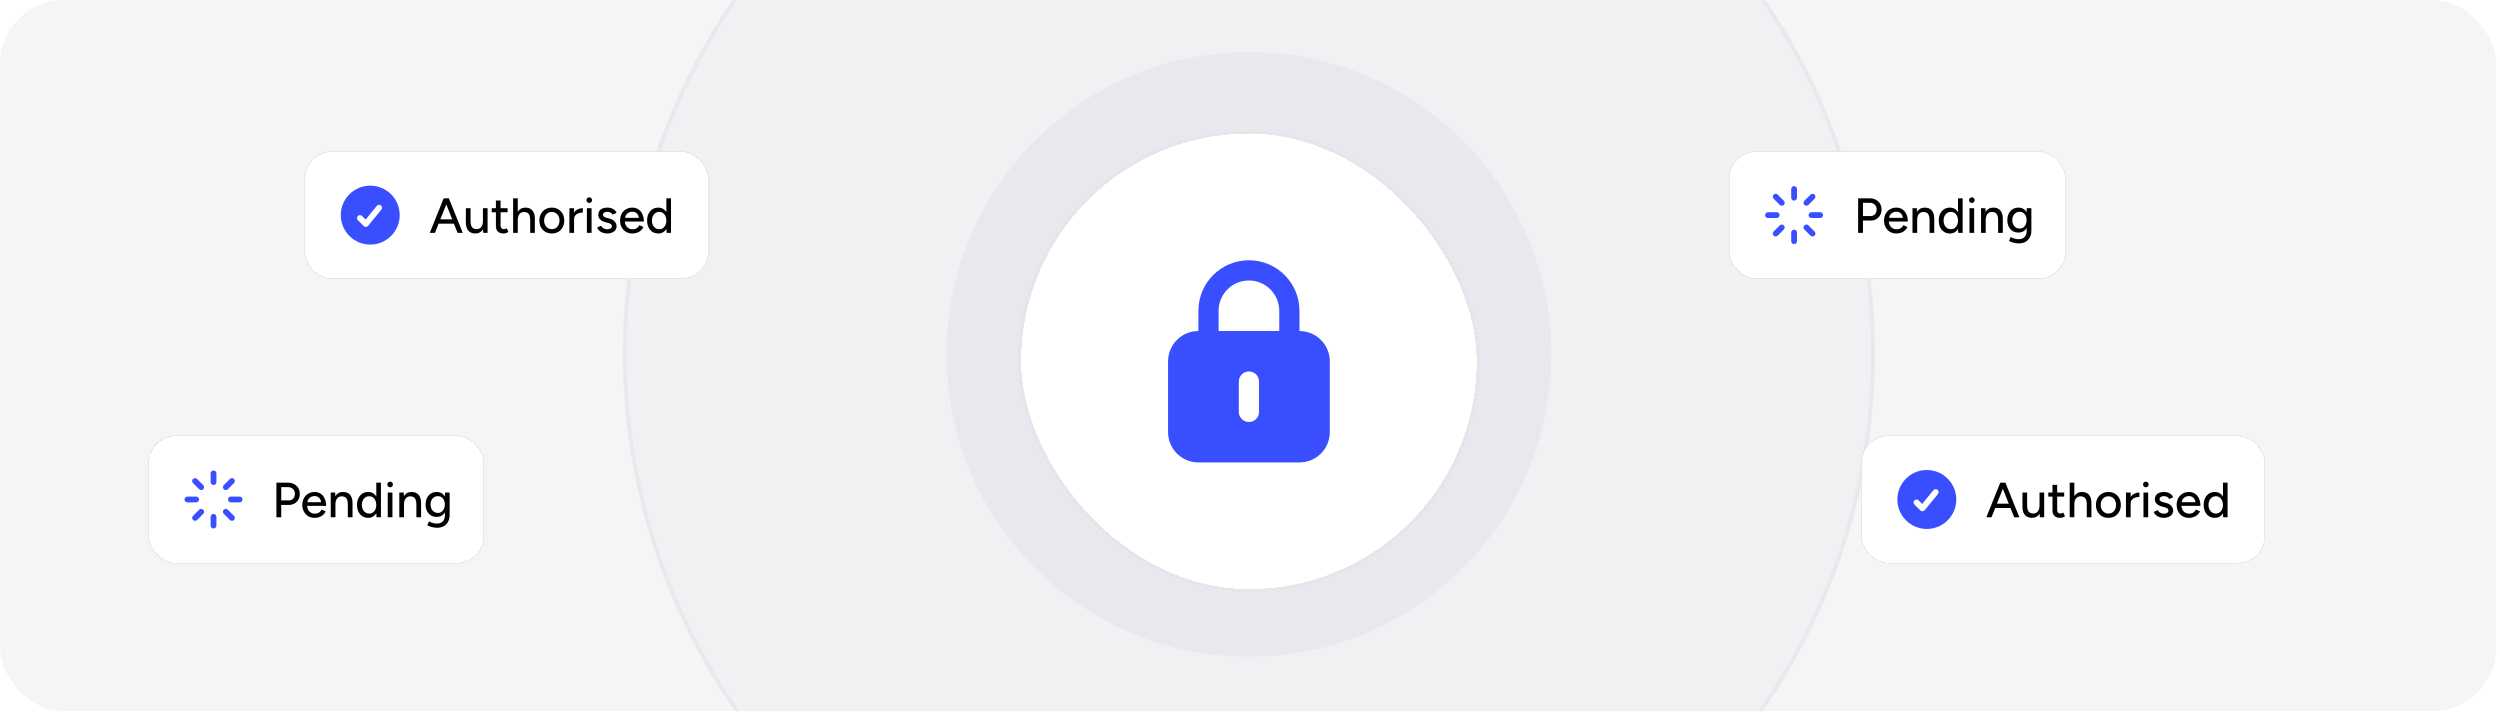 <svg width="633" height="181" viewBox="0 0 633 181" fill="none" xmlns="http://www.w3.org/2000/svg">
<g clip-path="url(#clip0_228_6409)">
<rect x="0.033" y="0.063" width="632" height="180" rx="16" fill="#F5F5F5"/>
<circle cx="316.228" cy="89.561" r="158.019" fill="#A3A8CC" fill-opacity="0.06" stroke="#E8E8EE"/>
<circle cx="316.228" cy="89.728" r="76.561" fill="#A3A8CC" fill-opacity="0.1"/>
<g filter="url(#filter0_d_228_6409)">
<rect x="257.729" y="31.351" width="117" height="117" rx="58.5" fill="white" shape-rendering="crispEdges"/>
<rect x="258.14" y="31.762" width="116.178" height="116.178" rx="58.089" stroke="#E4E6E9" stroke-width="0.822" shape-rendering="crispEdges"/>
<path fill-rule="evenodd" clip-rule="evenodd" d="M316.228 64.256C309.16 64.256 303.431 69.986 303.431 77.053V82.173C299.19 82.173 295.752 85.61 295.752 89.851V107.768C295.752 112.009 299.19 115.446 303.431 115.446H329.026C333.267 115.446 336.704 112.009 336.704 107.768V89.851C336.704 85.61 333.267 82.173 329.026 82.173V77.053C329.026 69.986 323.296 64.256 316.228 64.256ZM323.907 82.173V77.053C323.907 72.813 320.469 69.375 316.228 69.375C311.987 69.375 308.55 72.813 308.55 77.053V82.173H323.907ZM316.228 92.411C317.642 92.411 318.788 93.557 318.788 94.97V102.649C318.788 104.062 317.642 105.208 316.228 105.208C314.815 105.208 313.669 104.062 313.669 102.649V94.97C313.669 93.557 314.815 92.411 316.228 92.411Z" fill="#394EFF"/>
</g>
<g filter="url(#filter1_d_228_6409)">
<rect x="37.494" y="109.789" width="85.137" height="32.45" rx="7.054" fill="white" shape-rendering="crispEdges"/>
<rect x="37.608" y="109.903" width="84.91" height="32.223" rx="6.941" stroke="#E4E6E9" stroke-width="0.227" shape-rendering="crispEdges"/>
<path fill-rule="evenodd" clip-rule="evenodd" d="M54.063 118.674C54.469 118.674 54.797 119.002 54.797 119.408V121.61C54.797 122.015 54.469 122.344 54.063 122.344C53.658 122.344 53.329 122.015 53.329 121.61V119.408C53.329 119.002 53.658 118.674 54.063 118.674ZM59.254 120.824C59.541 121.11 59.541 121.575 59.254 121.862L57.697 123.419C57.41 123.706 56.945 123.706 56.659 123.419C56.372 123.132 56.372 122.668 56.659 122.381L58.216 120.824C58.502 120.537 58.967 120.537 59.254 120.824ZM48.873 120.824C49.16 120.537 49.624 120.537 49.911 120.824L51.468 122.381C51.755 122.668 51.755 123.132 51.468 123.419C51.181 123.706 50.717 123.706 50.43 123.419L48.873 121.862C48.586 121.575 48.586 121.11 48.873 120.824ZM46.723 126.015C46.723 125.609 47.051 125.281 47.457 125.281H49.659C50.064 125.281 50.393 125.609 50.393 126.015C50.393 126.42 50.064 126.749 49.659 126.749H47.457C47.051 126.749 46.723 126.42 46.723 126.015ZM57.733 126.015C57.733 125.609 58.062 125.281 58.467 125.281H60.67C61.075 125.281 61.404 125.609 61.404 126.015C61.404 126.42 61.075 126.749 60.67 126.749H58.467C58.062 126.749 57.733 126.42 57.733 126.015ZM51.468 128.61C51.755 128.896 51.755 129.361 51.468 129.648L49.911 131.205C49.624 131.491 49.16 131.491 48.873 131.205C48.586 130.918 48.586 130.453 48.873 130.167L50.43 128.61C50.717 128.323 51.181 128.323 51.468 128.61ZM56.659 128.61C56.945 128.323 57.41 128.323 57.697 128.61L59.254 130.167C59.541 130.453 59.541 130.918 59.254 131.205C58.967 131.491 58.502 131.491 58.216 131.205L56.659 129.648C56.372 129.361 56.372 128.896 56.659 128.61ZM54.063 129.685C54.469 129.685 54.797 130.013 54.797 130.419V132.621C54.797 133.026 54.469 133.355 54.063 133.355C53.658 133.355 53.329 133.026 53.329 132.621V130.419C53.329 130.013 53.658 129.685 54.063 129.685Z" fill="#394EFF"/>
<path d="M69.984 130.514V121.764H72.934C73.517 121.764 74.029 121.885 74.471 122.127C74.921 122.36 75.271 122.689 75.521 123.114C75.779 123.531 75.909 124.018 75.909 124.577C75.909 125.118 75.792 125.602 75.559 126.027C75.325 126.452 75 126.785 74.584 127.027C74.175 127.268 73.704 127.389 73.171 127.389H71.209V130.514H69.984ZM71.209 126.252H73.159C73.6 126.252 73.963 126.097 74.246 125.789C74.529 125.472 74.671 125.068 74.671 124.577C74.671 124.068 74.504 123.66 74.171 123.352C73.846 123.043 73.429 122.889 72.921 122.889H71.209V126.252ZM79.661 130.664C79.052 130.664 78.515 130.527 78.048 130.252C77.582 129.968 77.215 129.581 76.948 129.089C76.682 128.597 76.548 128.031 76.548 127.389C76.548 126.747 76.682 126.181 76.948 125.689C77.215 125.197 77.582 124.814 78.048 124.539C78.523 124.256 79.065 124.114 79.673 124.114C80.248 124.114 80.752 124.26 81.186 124.552C81.619 124.835 81.957 125.243 82.198 125.777C82.448 126.302 82.573 126.922 82.573 127.639H77.761C77.802 128.256 78.007 128.739 78.373 129.089C78.748 129.431 79.207 129.602 79.748 129.602C80.165 129.602 80.511 129.506 80.786 129.314C81.069 129.114 81.29 128.864 81.448 128.564L82.473 129.039C82.307 129.364 82.09 129.652 81.823 129.902C81.557 130.143 81.24 130.331 80.873 130.464C80.515 130.597 80.111 130.664 79.661 130.664ZM77.836 126.702H81.298C81.273 126.368 81.182 126.089 81.023 125.864C80.873 125.631 80.677 125.452 80.436 125.327C80.202 125.202 79.94 125.139 79.648 125.139C79.365 125.139 79.09 125.202 78.823 125.327C78.557 125.443 78.332 125.618 78.148 125.852C77.973 126.085 77.869 126.368 77.836 126.702ZM83.746 130.514V124.264H84.859L84.909 125.177C85.117 124.835 85.384 124.572 85.709 124.389C86.042 124.206 86.421 124.114 86.846 124.114C87.338 124.114 87.763 124.214 88.121 124.414C88.488 124.614 88.767 124.927 88.959 125.352C89.159 125.768 89.259 126.318 89.259 127.002V130.514H88.071V127.314C88.071 126.747 88.005 126.318 87.871 126.027C87.746 125.727 87.567 125.518 87.334 125.402C87.109 125.285 86.846 125.222 86.546 125.214C86.038 125.214 85.642 125.393 85.359 125.752C85.076 126.11 84.934 126.614 84.934 127.264V130.514H83.746ZM93.228 130.664C92.662 130.664 92.166 130.527 91.741 130.252C91.324 129.977 90.995 129.593 90.753 129.102C90.52 128.61 90.403 128.039 90.403 127.389C90.403 126.731 90.52 126.16 90.753 125.677C90.995 125.185 91.324 124.802 91.741 124.527C92.166 124.252 92.662 124.114 93.228 124.114C93.67 124.114 94.066 124.214 94.416 124.414C94.766 124.614 95.053 124.897 95.278 125.264V121.764H96.453V130.514H95.328L95.291 129.502C95.066 129.868 94.778 130.156 94.428 130.364C94.078 130.564 93.678 130.664 93.228 130.664ZM93.503 129.589C93.845 129.589 94.145 129.497 94.403 129.314C94.67 129.131 94.878 128.881 95.028 128.564C95.187 128.239 95.27 127.868 95.278 127.452V127.327C95.27 126.91 95.187 126.543 95.028 126.227C94.878 125.902 94.67 125.647 94.403 125.464C94.145 125.281 93.841 125.189 93.491 125.189C93.124 125.189 92.799 125.285 92.516 125.477C92.232 125.66 92.012 125.918 91.853 126.252C91.695 126.577 91.616 126.956 91.616 127.389C91.616 127.822 91.695 128.206 91.853 128.539C92.02 128.864 92.245 129.122 92.528 129.314C92.812 129.497 93.137 129.589 93.503 129.589ZM98.177 130.514V124.264H99.364V130.514H98.177ZM98.777 122.939C98.585 122.939 98.418 122.868 98.277 122.727C98.135 122.577 98.064 122.406 98.064 122.214C98.064 122.014 98.135 121.847 98.277 121.714C98.418 121.572 98.585 121.502 98.777 121.502C98.977 121.502 99.144 121.572 99.277 121.714C99.418 121.847 99.489 122.014 99.489 122.214C99.489 122.406 99.418 122.577 99.277 122.727C99.144 122.868 98.977 122.939 98.777 122.939ZM101.105 130.514V124.264H102.217L102.267 125.177C102.476 124.835 102.742 124.572 103.067 124.389C103.401 124.206 103.78 124.114 104.205 124.114C104.696 124.114 105.121 124.214 105.48 124.414C105.846 124.614 106.126 124.927 106.317 125.352C106.517 125.768 106.617 126.318 106.617 127.002V130.514H105.43V127.314C105.43 126.747 105.363 126.318 105.23 126.027C105.105 125.727 104.926 125.518 104.692 125.402C104.467 125.285 104.205 125.222 103.905 125.214C103.396 125.214 103.001 125.393 102.717 125.752C102.434 126.11 102.292 126.614 102.292 127.264V130.514H101.105ZM110.699 133.177C110.282 133.177 109.903 133.135 109.562 133.052C109.22 132.977 108.932 132.889 108.699 132.789C108.466 132.689 108.291 132.602 108.174 132.527L108.624 131.564C108.732 131.631 108.887 131.706 109.087 131.789C109.287 131.881 109.52 131.956 109.787 132.014C110.053 132.081 110.349 132.114 110.674 132.114C111.057 132.114 111.399 132.035 111.699 131.877C111.999 131.727 112.232 131.489 112.399 131.164C112.574 130.839 112.662 130.422 112.662 129.914V129.264C112.445 129.631 112.157 129.918 111.799 130.127C111.441 130.327 111.037 130.427 110.587 130.427C110.02 130.427 109.524 130.297 109.099 130.039C108.682 129.772 108.353 129.406 108.112 128.939C107.878 128.464 107.762 127.918 107.762 127.302C107.762 126.66 107.878 126.102 108.112 125.627C108.353 125.152 108.682 124.781 109.099 124.514C109.524 124.247 110.02 124.114 110.587 124.114C111.037 124.114 111.441 124.218 111.799 124.427C112.157 124.627 112.445 124.918 112.662 125.302V124.264H113.849V129.889C113.849 130.606 113.712 131.206 113.437 131.689C113.17 132.181 112.799 132.552 112.324 132.802C111.857 133.052 111.316 133.177 110.699 133.177ZM110.887 129.427C111.237 129.427 111.541 129.335 111.799 129.152C112.057 128.96 112.262 128.706 112.412 128.389C112.562 128.064 112.637 127.693 112.637 127.277C112.637 126.86 112.562 126.493 112.412 126.177C112.262 125.86 112.053 125.614 111.787 125.439C111.528 125.256 111.224 125.164 110.874 125.164C110.507 125.164 110.182 125.256 109.899 125.439C109.624 125.614 109.407 125.86 109.249 126.177C109.091 126.493 109.012 126.86 109.012 127.277C109.012 127.693 109.091 128.064 109.249 128.389C109.416 128.706 109.637 128.96 109.912 129.152C110.195 129.335 110.52 129.427 110.887 129.427Z" fill="black"/>
</g>
<g filter="url(#filter2_d_228_6409)">
<rect x="437.699" y="37.789" width="85.425" height="32.45" rx="7.054" fill="white" shape-rendering="crispEdges"/>
<rect x="437.813" y="37.903" width="85.198" height="32.223" rx="6.941" stroke="#E4E6E9" stroke-width="0.227" shape-rendering="crispEdges"/>
<path fill-rule="evenodd" clip-rule="evenodd" d="M454.268 46.674C454.674 46.674 455.002 47.002 455.002 47.408V49.61C455.002 50.015 454.674 50.344 454.268 50.344C453.863 50.344 453.534 50.015 453.534 49.61V47.408C453.534 47.002 453.863 46.674 454.268 46.674ZM459.459 48.824C459.746 49.111 459.746 49.575 459.459 49.862L457.902 51.419C457.615 51.706 457.15 51.706 456.864 51.419C456.577 51.132 456.577 50.668 456.864 50.381L458.421 48.824C458.708 48.537 459.172 48.537 459.459 48.824ZM449.078 48.824C449.365 48.537 449.829 48.537 450.116 48.824L451.673 50.381C451.96 50.668 451.96 51.132 451.673 51.419C451.387 51.706 450.922 51.706 450.635 51.419L449.078 49.862C448.791 49.575 448.791 49.111 449.078 48.824ZM446.928 54.015C446.928 53.609 447.256 53.281 447.662 53.281H449.864C450.269 53.281 450.598 53.609 450.598 54.015C450.598 54.42 450.269 54.749 449.864 54.749H447.662C447.256 54.749 446.928 54.42 446.928 54.015ZM457.938 54.015C457.938 53.609 458.267 53.281 458.673 53.281H460.875C461.28 53.281 461.609 53.609 461.609 54.015C461.609 54.42 461.28 54.749 460.875 54.749H458.673C458.267 54.749 457.938 54.42 457.938 54.015ZM451.673 56.61C451.96 56.896 451.96 57.361 451.673 57.648L450.116 59.205C449.829 59.492 449.365 59.492 449.078 59.205C448.791 58.918 448.791 58.453 449.078 58.167L450.635 56.61C450.922 56.323 451.387 56.323 451.673 56.61ZM456.864 56.61C457.15 56.323 457.615 56.323 457.902 56.61L459.459 58.167C459.746 58.453 459.746 58.918 459.459 59.205C459.172 59.492 458.708 59.492 458.421 59.205L456.864 57.648C456.577 57.361 456.577 56.896 456.864 56.61ZM454.268 57.685C454.674 57.685 455.002 58.013 455.002 58.419V60.621C455.002 61.026 454.674 61.355 454.268 61.355C453.863 61.355 453.534 61.026 453.534 60.621V58.419C453.534 58.013 453.863 57.685 454.268 57.685Z" fill="#394EFF"/>
<path d="M470.478 58.514V49.764H473.428C474.011 49.764 474.524 49.885 474.965 50.127C475.415 50.36 475.765 50.689 476.015 51.114C476.274 51.531 476.403 52.018 476.403 52.577C476.403 53.118 476.286 53.602 476.053 54.027C475.819 54.452 475.494 54.785 475.078 55.027C474.669 55.268 474.199 55.389 473.665 55.389H471.703V58.514H470.478ZM471.703 54.252H473.653C474.094 54.252 474.457 54.097 474.74 53.789C475.024 53.472 475.165 53.068 475.165 52.577C475.165 52.068 474.999 51.66 474.665 51.352C474.34 51.043 473.924 50.889 473.415 50.889H471.703V54.252ZM480.155 58.664C479.547 58.664 479.009 58.527 478.542 58.252C478.076 57.968 477.709 57.581 477.442 57.089C477.176 56.597 477.042 56.031 477.042 55.389C477.042 54.748 477.176 54.181 477.442 53.689C477.709 53.197 478.076 52.814 478.542 52.539C479.017 52.256 479.559 52.114 480.167 52.114C480.742 52.114 481.247 52.26 481.68 52.552C482.113 52.835 482.451 53.243 482.692 53.777C482.942 54.302 483.067 54.922 483.067 55.639H478.255C478.297 56.256 478.501 56.739 478.867 57.089C479.242 57.431 479.701 57.602 480.242 57.602C480.659 57.602 481.005 57.506 481.28 57.314C481.563 57.114 481.784 56.864 481.942 56.564L482.967 57.039C482.801 57.364 482.584 57.652 482.317 57.902C482.051 58.143 481.734 58.331 481.367 58.464C481.009 58.597 480.605 58.664 480.155 58.664ZM478.33 54.702H481.792C481.767 54.368 481.676 54.089 481.517 53.864C481.367 53.631 481.172 53.452 480.93 53.327C480.697 53.202 480.434 53.139 480.142 53.139C479.859 53.139 479.584 53.202 479.317 53.327C479.051 53.443 478.826 53.618 478.642 53.852C478.467 54.085 478.363 54.368 478.33 54.702ZM484.241 58.514V52.264H485.353L485.403 53.177C485.611 52.835 485.878 52.572 486.203 52.389C486.536 52.206 486.916 52.114 487.341 52.114C487.832 52.114 488.257 52.214 488.616 52.414C488.982 52.614 489.261 52.927 489.453 53.352C489.653 53.768 489.753 54.318 489.753 55.002V58.514H488.566V55.314C488.566 54.748 488.499 54.318 488.366 54.027C488.241 53.727 488.061 53.518 487.828 53.402C487.603 53.285 487.341 53.222 487.041 53.214C486.532 53.214 486.136 53.393 485.853 53.752C485.57 54.11 485.428 54.614 485.428 55.264V58.514H484.241ZM493.722 58.664C493.156 58.664 492.66 58.527 492.235 58.252C491.818 57.977 491.489 57.593 491.247 57.102C491.014 56.61 490.897 56.039 490.897 55.389C490.897 54.731 491.014 54.16 491.247 53.677C491.489 53.185 491.818 52.802 492.235 52.527C492.66 52.252 493.156 52.114 493.722 52.114C494.164 52.114 494.56 52.214 494.91 52.414C495.26 52.614 495.547 52.898 495.772 53.264V49.764H496.947V58.514H495.822L495.785 57.502C495.56 57.868 495.272 58.156 494.922 58.364C494.572 58.564 494.172 58.664 493.722 58.664ZM493.997 57.589C494.339 57.589 494.639 57.498 494.897 57.314C495.164 57.131 495.372 56.881 495.522 56.564C495.681 56.239 495.764 55.868 495.772 55.452V55.327C495.764 54.91 495.681 54.543 495.522 54.227C495.372 53.902 495.164 53.648 494.897 53.464C494.639 53.281 494.335 53.189 493.985 53.189C493.618 53.189 493.293 53.285 493.01 53.477C492.727 53.66 492.506 53.918 492.347 54.252C492.189 54.577 492.11 54.956 492.11 55.389C492.11 55.822 492.189 56.206 492.347 56.539C492.514 56.864 492.739 57.123 493.022 57.314C493.306 57.498 493.631 57.589 493.997 57.589ZM498.671 58.514V52.264H499.858V58.514H498.671ZM499.271 50.939C499.079 50.939 498.913 50.868 498.771 50.727C498.629 50.577 498.558 50.406 498.558 50.214C498.558 50.014 498.629 49.847 498.771 49.714C498.913 49.572 499.079 49.502 499.271 49.502C499.471 49.502 499.638 49.572 499.771 49.714C499.913 49.847 499.983 50.014 499.983 50.214C499.983 50.406 499.913 50.577 499.771 50.727C499.638 50.868 499.471 50.939 499.271 50.939ZM501.599 58.514V52.264H502.711L502.761 53.177C502.97 52.835 503.236 52.572 503.561 52.389C503.895 52.206 504.274 52.114 504.699 52.114C505.191 52.114 505.616 52.214 505.974 52.414C506.341 52.614 506.62 52.927 506.811 53.352C507.011 53.768 507.111 54.318 507.111 55.002V58.514H505.924V55.314C505.924 54.748 505.857 54.318 505.724 54.027C505.599 53.727 505.42 53.518 505.186 53.402C504.961 53.285 504.699 53.222 504.399 53.214C503.891 53.214 503.495 53.393 503.211 53.752C502.928 54.11 502.786 54.614 502.786 55.264V58.514H501.599ZM511.193 61.177C510.777 61.177 510.397 61.135 510.056 61.052C509.714 60.977 509.427 60.889 509.193 60.789C508.96 60.689 508.785 60.602 508.668 60.527L509.118 59.564C509.227 59.631 509.381 59.706 509.581 59.789C509.781 59.881 510.014 59.956 510.281 60.014C510.547 60.081 510.843 60.114 511.168 60.114C511.552 60.114 511.893 60.035 512.193 59.877C512.493 59.727 512.727 59.489 512.893 59.164C513.068 58.839 513.156 58.422 513.156 57.914V57.264C512.939 57.631 512.652 57.918 512.293 58.127C511.935 58.327 511.531 58.427 511.081 58.427C510.514 58.427 510.018 58.297 509.593 58.039C509.177 57.773 508.847 57.406 508.606 56.939C508.372 56.464 508.256 55.918 508.256 55.302C508.256 54.66 508.372 54.102 508.606 53.627C508.847 53.152 509.177 52.781 509.593 52.514C510.018 52.248 510.514 52.114 511.081 52.114C511.531 52.114 511.935 52.218 512.293 52.427C512.652 52.627 512.939 52.918 513.156 53.302V52.264H514.343V57.889C514.343 58.606 514.206 59.206 513.931 59.689C513.664 60.181 513.293 60.552 512.818 60.802C512.352 61.052 511.81 61.177 511.193 61.177ZM511.381 57.427C511.731 57.427 512.035 57.335 512.293 57.152C512.552 56.96 512.756 56.706 512.906 56.389C513.056 56.064 513.131 55.693 513.131 55.277C513.131 54.86 513.056 54.493 512.906 54.177C512.756 53.86 512.547 53.614 512.281 53.439C512.022 53.256 511.718 53.164 511.368 53.164C511.002 53.164 510.677 53.256 510.393 53.439C510.118 53.614 509.902 53.86 509.743 54.177C509.585 54.493 509.506 54.86 509.506 55.277C509.506 55.693 509.585 56.064 509.743 56.389C509.91 56.706 510.131 56.96 510.406 57.152C510.689 57.335 511.014 57.427 511.381 57.427Z" fill="black"/>
</g>
<g filter="url(#filter3_d_228_6409)">
<rect x="77.033" y="37.789" width="102.426" height="32.45" rx="7.054" fill="white" shape-rendering="crispEdges"/>
<rect x="77.147" y="37.903" width="102.199" height="32.223" rx="6.941" stroke="#E4E6E9" stroke-width="0.227" shape-rendering="crispEdges"/>
<path fill-rule="evenodd" clip-rule="evenodd" d="M93.746 46.553C89.626 46.553 86.285 49.894 86.285 54.014C86.285 58.135 89.626 61.475 93.746 61.475C97.867 61.475 101.207 58.135 101.207 54.014C101.207 49.894 97.867 46.553 93.746 46.553ZM96.562 52.621C96.823 52.303 96.776 51.832 96.457 51.572C96.138 51.311 95.668 51.358 95.407 51.676L92.572 55.142L91.662 54.233C91.371 53.941 90.899 53.941 90.607 54.233C90.316 54.524 90.316 54.996 90.607 55.288L92.099 56.78C92.248 56.929 92.454 57.008 92.664 56.998C92.875 56.987 93.071 56.888 93.204 56.725L96.562 52.621Z" fill="#394EFF"/>
<path d="M108.812 58.514L112.337 49.764H113.649L117.174 58.514H115.862L114.924 56.177H111.062L110.124 58.514H108.812ZM111.487 55.077H114.499L112.999 51.314L111.487 55.077ZM120.356 58.664C119.872 58.664 119.452 58.564 119.093 58.364C118.735 58.164 118.456 57.852 118.256 57.427C118.056 57.002 117.956 56.452 117.956 55.777V52.264H119.143V55.464C119.143 56.023 119.206 56.452 119.331 56.752C119.464 57.052 119.647 57.26 119.881 57.377C120.114 57.493 120.377 57.556 120.668 57.564C121.177 57.564 121.572 57.385 121.856 57.027C122.139 56.668 122.281 56.164 122.281 55.514V52.264H123.456V58.514H122.356L122.306 57.602C122.097 57.943 121.827 58.206 121.493 58.389C121.168 58.572 120.789 58.664 120.356 58.664ZM127.525 58.664C126.9 58.664 126.417 58.506 126.075 58.189C125.733 57.864 125.563 57.402 125.563 56.802V53.289H124.5V52.264H125.563V50.314H126.75V52.264H128.525V53.289H126.75V56.627C126.75 56.935 126.825 57.172 126.975 57.339C127.133 57.498 127.358 57.577 127.65 57.577C127.733 57.577 127.825 57.56 127.925 57.527C128.025 57.493 128.146 57.427 128.288 57.327L128.738 58.252C128.521 58.393 128.313 58.498 128.113 58.564C127.921 58.631 127.725 58.664 127.525 58.664ZM129.922 58.514V49.764H131.097V53.152C131.306 52.818 131.572 52.564 131.897 52.389C132.222 52.206 132.597 52.114 133.022 52.114C133.514 52.114 133.939 52.214 134.297 52.414C134.656 52.614 134.935 52.927 135.135 53.352C135.335 53.768 135.431 54.318 135.422 55.002V58.514H134.247V55.314C134.247 54.748 134.181 54.318 134.047 54.027C133.914 53.727 133.731 53.518 133.497 53.402C133.272 53.285 133.014 53.222 132.722 53.214C132.206 53.214 131.806 53.393 131.522 53.752C131.239 54.11 131.097 54.614 131.097 55.264V58.514H129.922ZM139.742 58.664C139.117 58.664 138.567 58.527 138.092 58.252C137.617 57.968 137.242 57.581 136.967 57.089C136.7 56.597 136.567 56.031 136.567 55.389C136.567 54.748 136.7 54.181 136.967 53.689C137.233 53.197 137.604 52.814 138.079 52.539C138.554 52.256 139.1 52.114 139.717 52.114C140.333 52.114 140.879 52.256 141.354 52.539C141.829 52.814 142.2 53.197 142.467 53.689C142.733 54.181 142.867 54.748 142.867 55.389C142.867 56.031 142.733 56.597 142.467 57.089C142.2 57.581 141.829 57.968 141.354 58.252C140.888 58.527 140.35 58.664 139.742 58.664ZM139.742 57.577C140.117 57.577 140.45 57.485 140.742 57.302C141.033 57.11 141.258 56.852 141.417 56.527C141.583 56.202 141.667 55.822 141.667 55.389C141.667 54.956 141.583 54.577 141.417 54.252C141.258 53.927 141.029 53.672 140.729 53.489C140.429 53.297 140.092 53.202 139.717 53.202C139.333 53.202 138.996 53.297 138.704 53.489C138.413 53.672 138.183 53.927 138.017 54.252C137.85 54.577 137.767 54.956 137.767 55.389C137.767 55.822 137.85 56.202 138.017 56.527C138.183 56.852 138.417 57.11 138.717 57.302C139.017 57.485 139.358 57.577 139.742 57.577ZM144.168 58.514V52.264H145.355V53.389C145.605 52.998 145.926 52.71 146.318 52.527C146.718 52.335 147.134 52.239 147.568 52.239V53.364C147.193 53.364 146.834 53.422 146.493 53.539C146.159 53.648 145.884 53.831 145.668 54.089C145.459 54.339 145.355 54.681 145.355 55.114V58.514H144.168ZM148.601 58.514V52.264H149.788V58.514H148.601ZM149.201 50.939C149.009 50.939 148.842 50.868 148.701 50.727C148.559 50.577 148.488 50.406 148.488 50.214C148.488 50.014 148.559 49.847 148.701 49.714C148.842 49.572 149.009 49.502 149.201 49.502C149.401 49.502 149.567 49.572 149.701 49.714C149.842 49.847 149.913 50.014 149.913 50.214C149.913 50.406 149.842 50.577 149.701 50.727C149.567 50.868 149.401 50.939 149.201 50.939ZM153.766 58.664C153.324 58.664 152.929 58.597 152.579 58.464C152.237 58.331 151.945 58.152 151.704 57.927C151.47 57.702 151.295 57.447 151.179 57.164L152.204 56.714C152.337 56.972 152.537 57.185 152.804 57.352C153.07 57.518 153.366 57.602 153.691 57.602C154.049 57.602 154.345 57.535 154.579 57.402C154.812 57.268 154.929 57.081 154.929 56.839C154.929 56.606 154.841 56.422 154.666 56.289C154.491 56.156 154.237 56.047 153.904 55.964L153.316 55.814C152.733 55.656 152.279 55.418 151.954 55.102C151.637 54.785 151.479 54.427 151.479 54.027C151.479 53.418 151.674 52.947 152.066 52.614C152.458 52.281 153.037 52.114 153.804 52.114C154.179 52.114 154.52 52.168 154.829 52.277C155.145 52.385 155.412 52.539 155.629 52.739C155.854 52.939 156.012 53.177 156.104 53.452L155.104 53.902C155.004 53.652 154.833 53.468 154.591 53.352C154.349 53.227 154.066 53.164 153.741 53.164C153.408 53.164 153.145 53.239 152.954 53.389C152.762 53.531 152.666 53.731 152.666 53.989C152.666 54.131 152.745 54.268 152.904 54.402C153.07 54.527 153.312 54.631 153.629 54.714L154.304 54.877C154.712 54.977 155.049 55.131 155.316 55.339C155.583 55.539 155.783 55.768 155.916 56.027C156.049 56.277 156.116 56.539 156.116 56.814C156.116 57.189 156.012 57.518 155.804 57.802C155.604 58.077 155.324 58.289 154.966 58.439C154.616 58.589 154.216 58.664 153.766 58.664ZM160.114 58.664C159.506 58.664 158.968 58.527 158.501 58.252C158.035 57.968 157.668 57.581 157.401 57.089C157.135 56.597 157.001 56.031 157.001 55.389C157.001 54.748 157.135 54.181 157.401 53.689C157.668 53.197 158.035 52.814 158.501 52.539C158.976 52.256 159.518 52.114 160.126 52.114C160.701 52.114 161.206 52.26 161.639 52.552C162.072 52.835 162.41 53.243 162.651 53.777C162.901 54.302 163.026 54.922 163.026 55.639H158.214C158.256 56.256 158.46 56.739 158.826 57.089C159.201 57.431 159.66 57.602 160.201 57.602C160.618 57.602 160.964 57.506 161.239 57.314C161.522 57.114 161.743 56.864 161.901 56.564L162.926 57.039C162.76 57.364 162.543 57.652 162.276 57.902C162.01 58.143 161.693 58.331 161.326 58.464C160.968 58.597 160.564 58.664 160.114 58.664ZM158.289 54.702H161.751C161.726 54.368 161.635 54.089 161.476 53.864C161.326 53.631 161.131 53.452 160.889 53.327C160.656 53.202 160.393 53.139 160.101 53.139C159.818 53.139 159.543 53.202 159.276 53.327C159.01 53.443 158.785 53.618 158.601 53.852C158.426 54.085 158.322 54.368 158.289 54.702ZM166.675 58.664C166.108 58.664 165.612 58.527 165.187 58.252C164.77 57.977 164.441 57.593 164.2 57.102C163.966 56.61 163.85 56.039 163.85 55.389C163.85 54.731 163.966 54.16 164.2 53.677C164.441 53.185 164.77 52.802 165.187 52.527C165.612 52.252 166.108 52.114 166.675 52.114C167.116 52.114 167.512 52.214 167.862 52.414C168.212 52.614 168.5 52.898 168.725 53.264V49.764H169.9V58.514H168.775L168.737 57.502C168.512 57.868 168.225 58.156 167.875 58.364C167.525 58.564 167.125 58.664 166.675 58.664ZM166.95 57.589C167.291 57.589 167.591 57.498 167.85 57.314C168.116 57.131 168.325 56.881 168.475 56.564C168.633 56.239 168.716 55.868 168.725 55.452V55.327C168.716 54.91 168.633 54.543 168.475 54.227C168.325 53.902 168.116 53.648 167.85 53.464C167.591 53.281 167.287 53.189 166.937 53.189C166.57 53.189 166.245 53.285 165.962 53.477C165.679 53.66 165.458 53.918 165.3 54.252C165.141 54.577 165.062 54.956 165.062 55.389C165.062 55.822 165.141 56.206 165.3 56.539C165.466 56.864 165.691 57.123 165.975 57.314C166.258 57.498 166.583 57.589 166.95 57.589Z" fill="black"/>
</g>
<g filter="url(#filter4_d_228_6409)">
<rect x="471.16" y="109.789" width="102.426" height="32.45" rx="7.054" fill="white" shape-rendering="crispEdges"/>
<rect x="471.274" y="109.903" width="102.199" height="32.223" rx="6.941" stroke="#E4E6E9" stroke-width="0.227" shape-rendering="crispEdges"/>
<path fill-rule="evenodd" clip-rule="evenodd" d="M487.873 118.553C483.752 118.553 480.412 121.894 480.412 126.014C480.412 130.135 483.752 133.475 487.873 133.475C491.994 133.475 495.334 130.135 495.334 126.014C495.334 121.894 491.994 118.553 487.873 118.553ZM490.689 124.621C490.95 124.302 490.903 123.832 490.584 123.572C490.265 123.311 489.795 123.358 489.534 123.676L486.699 127.142L485.789 126.233C485.498 125.941 485.026 125.941 484.734 126.233C484.443 126.524 484.443 126.996 484.734 127.288L486.226 128.78C486.375 128.929 486.581 129.008 486.791 128.998C487.002 128.987 487.198 128.888 487.331 128.725L490.689 124.621Z" fill="#394EFF"/>
<path d="M502.939 130.514L506.464 121.764H507.776L511.301 130.514H509.989L509.051 128.177H505.189L504.251 130.514H502.939ZM505.614 127.077H508.626L507.126 123.314L505.614 127.077ZM514.483 130.664C513.999 130.664 513.579 130.564 513.22 130.364C512.862 130.164 512.583 129.852 512.383 129.427C512.183 129.002 512.083 128.452 512.083 127.777V124.264H513.27V127.464C513.27 128.022 513.333 128.452 513.458 128.752C513.591 129.052 513.774 129.26 514.008 129.377C514.241 129.493 514.504 129.556 514.795 129.564C515.304 129.564 515.699 129.385 515.983 129.027C516.266 128.668 516.408 128.164 516.408 127.514V124.264H517.583V130.514H516.483L516.433 129.602C516.224 129.943 515.954 130.206 515.62 130.389C515.295 130.572 514.916 130.664 514.483 130.664ZM521.652 130.664C521.027 130.664 520.544 130.506 520.202 130.189C519.86 129.864 519.69 129.402 519.69 128.802V125.289H518.627V124.264H519.69V122.314H520.877V124.264H522.652V125.289H520.877V128.627C520.877 128.935 520.952 129.172 521.102 129.339C521.26 129.497 521.485 129.577 521.777 129.577C521.86 129.577 521.952 129.56 522.052 129.527C522.152 129.493 522.273 129.427 522.415 129.327L522.865 130.252C522.648 130.393 522.44 130.497 522.24 130.564C522.048 130.631 521.852 130.664 521.652 130.664ZM524.049 130.514V121.764H525.224V125.152C525.433 124.818 525.699 124.564 526.024 124.389C526.349 124.206 526.724 124.114 527.149 124.114C527.641 124.114 528.066 124.214 528.424 124.414C528.783 124.614 529.062 124.927 529.262 125.352C529.462 125.768 529.558 126.318 529.549 127.002V130.514H528.374V127.314C528.374 126.747 528.308 126.318 528.174 126.027C528.041 125.727 527.858 125.518 527.624 125.402C527.399 125.285 527.141 125.222 526.849 125.214C526.333 125.214 525.933 125.393 525.649 125.752C525.366 126.11 525.224 126.614 525.224 127.264V130.514H524.049ZM533.869 130.664C533.244 130.664 532.694 130.527 532.219 130.252C531.744 129.968 531.369 129.581 531.094 129.089C530.827 128.597 530.694 128.031 530.694 127.389C530.694 126.747 530.827 126.181 531.094 125.689C531.36 125.197 531.731 124.814 532.206 124.539C532.681 124.256 533.227 124.114 533.844 124.114C534.46 124.114 535.006 124.256 535.481 124.539C535.956 124.814 536.327 125.197 536.594 125.689C536.86 126.181 536.994 126.747 536.994 127.389C536.994 128.031 536.86 128.597 536.594 129.089C536.327 129.581 535.956 129.968 535.481 130.252C535.015 130.527 534.477 130.664 533.869 130.664ZM533.869 129.577C534.244 129.577 534.577 129.485 534.869 129.302C535.16 129.11 535.385 128.852 535.544 128.527C535.71 128.202 535.794 127.822 535.794 127.389C535.794 126.956 535.71 126.577 535.544 126.252C535.385 125.927 535.156 125.672 534.856 125.489C534.556 125.297 534.219 125.202 533.844 125.202C533.46 125.202 533.123 125.297 532.831 125.489C532.54 125.672 532.31 125.927 532.144 126.252C531.977 126.577 531.894 126.956 531.894 127.389C531.894 127.822 531.977 128.202 532.144 128.527C532.31 128.852 532.544 129.11 532.844 129.302C533.144 129.485 533.485 129.577 533.869 129.577ZM538.295 130.514V124.264H539.482V125.389C539.732 124.997 540.053 124.71 540.445 124.527C540.845 124.335 541.261 124.239 541.695 124.239V125.364C541.32 125.364 540.961 125.422 540.62 125.539C540.286 125.647 540.011 125.831 539.795 126.089C539.586 126.339 539.482 126.681 539.482 127.114V130.514H538.295ZM542.728 130.514V124.264H543.915V130.514H542.728ZM543.328 122.939C543.136 122.939 542.969 122.868 542.828 122.727C542.686 122.577 542.615 122.406 542.615 122.214C542.615 122.014 542.686 121.847 542.828 121.714C542.969 121.572 543.136 121.502 543.328 121.502C543.528 121.502 543.694 121.572 543.828 121.714C543.969 121.847 544.04 122.014 544.04 122.214C544.04 122.406 543.969 122.577 543.828 122.727C543.694 122.868 543.528 122.939 543.328 122.939ZM547.893 130.664C547.451 130.664 547.056 130.597 546.706 130.464C546.364 130.331 546.072 130.152 545.831 129.927C545.597 129.702 545.422 129.447 545.306 129.164L546.331 128.714C546.464 128.972 546.664 129.185 546.931 129.352C547.197 129.518 547.493 129.602 547.818 129.602C548.176 129.602 548.472 129.535 548.706 129.402C548.939 129.268 549.056 129.081 549.056 128.839C549.056 128.606 548.968 128.422 548.793 128.289C548.618 128.156 548.364 128.047 548.031 127.964L547.443 127.814C546.86 127.656 546.406 127.418 546.081 127.102C545.764 126.785 545.606 126.427 545.606 126.027C545.606 125.418 545.801 124.947 546.193 124.614C546.585 124.281 547.164 124.114 547.931 124.114C548.306 124.114 548.647 124.168 548.956 124.277C549.272 124.385 549.539 124.539 549.756 124.739C549.981 124.939 550.139 125.177 550.231 125.452L549.231 125.902C549.131 125.652 548.96 125.468 548.718 125.352C548.476 125.227 548.193 125.164 547.868 125.164C547.535 125.164 547.272 125.239 547.081 125.389C546.889 125.531 546.793 125.731 546.793 125.989C546.793 126.131 546.872 126.268 547.031 126.402C547.197 126.527 547.439 126.631 547.756 126.714L548.431 126.877C548.839 126.977 549.176 127.131 549.443 127.339C549.71 127.539 549.91 127.768 550.043 128.027C550.176 128.277 550.243 128.539 550.243 128.814C550.243 129.189 550.139 129.518 549.931 129.802C549.731 130.077 549.451 130.289 549.093 130.439C548.743 130.589 548.343 130.664 547.893 130.664ZM554.241 130.664C553.632 130.664 553.095 130.527 552.628 130.252C552.162 129.968 551.795 129.581 551.528 129.089C551.262 128.597 551.128 128.031 551.128 127.389C551.128 126.747 551.262 126.181 551.528 125.689C551.795 125.197 552.162 124.814 552.628 124.539C553.103 124.256 553.645 124.114 554.253 124.114C554.828 124.114 555.332 124.26 555.766 124.552C556.199 124.835 556.537 125.243 556.778 125.777C557.028 126.302 557.153 126.922 557.153 127.639H552.341C552.382 128.256 552.587 128.739 552.953 129.089C553.328 129.431 553.787 129.602 554.328 129.602C554.745 129.602 555.091 129.506 555.366 129.314C555.649 129.114 555.87 128.864 556.028 128.564L557.053 129.039C556.887 129.364 556.67 129.652 556.403 129.902C556.137 130.143 555.82 130.331 555.453 130.464C555.095 130.597 554.691 130.664 554.241 130.664ZM552.416 126.702H555.878C555.853 126.368 555.762 126.089 555.603 125.864C555.453 125.631 555.257 125.452 555.016 125.327C554.782 125.202 554.52 125.139 554.228 125.139C553.945 125.139 553.67 125.202 553.403 125.327C553.137 125.443 552.912 125.618 552.728 125.852C552.553 126.085 552.449 126.368 552.416 126.702ZM560.801 130.664C560.235 130.664 559.739 130.527 559.314 130.252C558.897 129.977 558.568 129.593 558.326 129.102C558.093 128.61 557.976 128.039 557.976 127.389C557.976 126.731 558.093 126.16 558.326 125.677C558.568 125.185 558.897 124.802 559.314 124.527C559.739 124.252 560.235 124.114 560.801 124.114C561.243 124.114 561.639 124.214 561.989 124.414C562.339 124.614 562.626 124.897 562.851 125.264V121.764H564.026V130.514H562.901L562.864 129.502C562.639 129.868 562.351 130.156 562.001 130.364C561.651 130.564 561.251 130.664 560.801 130.664ZM561.076 129.589C561.418 129.589 561.718 129.497 561.976 129.314C562.243 129.131 562.451 128.881 562.601 128.564C562.76 128.239 562.843 127.868 562.851 127.452V127.327C562.843 126.91 562.76 126.543 562.601 126.227C562.451 125.902 562.243 125.647 561.976 125.464C561.718 125.281 561.414 125.189 561.064 125.189C560.697 125.189 560.372 125.285 560.089 125.477C559.806 125.66 559.585 125.918 559.426 126.252C559.268 126.577 559.189 126.956 559.189 127.389C559.189 127.822 559.268 128.206 559.426 128.539C559.593 128.864 559.818 129.122 560.101 129.314C560.385 129.497 560.71 129.589 561.076 129.589Z" fill="black"/>
</g>
</g>
<defs>
<filter id="filter0_d_228_6409" x="246.217" y="21.485" width="140.022" height="140.022" filterUnits="userSpaceOnUse" color-interpolation-filters="sRGB">
<feFlood flood-opacity="0" result="BackgroundImageFix"/>
<feColorMatrix in="SourceAlpha" type="matrix" values="0 0 0 0 0 0 0 0 0 0 0 0 0 0 0 0 0 0 127 0" result="hardAlpha"/>
<feOffset dy="1.644"/>
<feGaussianBlur stdDeviation="5.756"/>
<feComposite in2="hardAlpha" operator="out"/>
<feColorMatrix type="matrix" values="0 0 0 0 0 0 0 0 0 0 0 0 0 0 0 0 0 0 0.05 0"/>
<feBlend mode="normal" in2="BackgroundImageFix" result="effect1_dropShadow_228_6409"/>
<feBlend mode="normal" in="SourceGraphic" in2="effect1_dropShadow_228_6409" result="shape"/>
</filter>
<filter id="filter1_d_228_6409" x="34.315" y="107.064" width="91.495" height="38.808" filterUnits="userSpaceOnUse" color-interpolation-filters="sRGB">
<feFlood flood-opacity="0" result="BackgroundImageFix"/>
<feColorMatrix in="SourceAlpha" type="matrix" values="0 0 0 0 0 0 0 0 0 0 0 0 0 0 0 0 0 0 127 0" result="hardAlpha"/>
<feOffset dy="0.454"/>
<feGaussianBlur stdDeviation="1.59"/>
<feComposite in2="hardAlpha" operator="out"/>
<feColorMatrix type="matrix" values="0 0 0 0 0 0 0 0 0 0 0 0 0 0 0 0 0 0 0.05 0"/>
<feBlend mode="normal" in2="BackgroundImageFix" result="effect1_dropShadow_228_6409"/>
<feBlend mode="normal" in="SourceGraphic" in2="effect1_dropShadow_228_6409" result="shape"/>
</filter>
<filter id="filter2_d_228_6409" x="434.52" y="35.064" width="91.784" height="38.808" filterUnits="userSpaceOnUse" color-interpolation-filters="sRGB">
<feFlood flood-opacity="0" result="BackgroundImageFix"/>
<feColorMatrix in="SourceAlpha" type="matrix" values="0 0 0 0 0 0 0 0 0 0 0 0 0 0 0 0 0 0 127 0" result="hardAlpha"/>
<feOffset dy="0.454"/>
<feGaussianBlur stdDeviation="1.59"/>
<feComposite in2="hardAlpha" operator="out"/>
<feColorMatrix type="matrix" values="0 0 0 0 0 0 0 0 0 0 0 0 0 0 0 0 0 0 0.05 0"/>
<feBlend mode="normal" in2="BackgroundImageFix" result="effect1_dropShadow_228_6409"/>
<feBlend mode="normal" in="SourceGraphic" in2="effect1_dropShadow_228_6409" result="shape"/>
</filter>
<filter id="filter3_d_228_6409" x="73.854" y="35.064" width="108.784" height="38.808" filterUnits="userSpaceOnUse" color-interpolation-filters="sRGB">
<feFlood flood-opacity="0" result="BackgroundImageFix"/>
<feColorMatrix in="SourceAlpha" type="matrix" values="0 0 0 0 0 0 0 0 0 0 0 0 0 0 0 0 0 0 127 0" result="hardAlpha"/>
<feOffset dy="0.454"/>
<feGaussianBlur stdDeviation="1.59"/>
<feComposite in2="hardAlpha" operator="out"/>
<feColorMatrix type="matrix" values="0 0 0 0 0 0 0 0 0 0 0 0 0 0 0 0 0 0 0.05 0"/>
<feBlend mode="normal" in2="BackgroundImageFix" result="effect1_dropShadow_228_6409"/>
<feBlend mode="normal" in="SourceGraphic" in2="effect1_dropShadow_228_6409" result="shape"/>
</filter>
<filter id="filter4_d_228_6409" x="467.981" y="107.064" width="108.784" height="38.808" filterUnits="userSpaceOnUse" color-interpolation-filters="sRGB">
<feFlood flood-opacity="0" result="BackgroundImageFix"/>
<feColorMatrix in="SourceAlpha" type="matrix" values="0 0 0 0 0 0 0 0 0 0 0 0 0 0 0 0 0 0 127 0" result="hardAlpha"/>
<feOffset dy="0.454"/>
<feGaussianBlur stdDeviation="1.59"/>
<feComposite in2="hardAlpha" operator="out"/>
<feColorMatrix type="matrix" values="0 0 0 0 0 0 0 0 0 0 0 0 0 0 0 0 0 0 0.05 0"/>
<feBlend mode="normal" in2="BackgroundImageFix" result="effect1_dropShadow_228_6409"/>
<feBlend mode="normal" in="SourceGraphic" in2="effect1_dropShadow_228_6409" result="shape"/>
</filter>
<clipPath id="clip0_228_6409">
<rect x="0.033" y="0.063" width="632" height="180" rx="16" fill="white"/>
</clipPath>
</defs>
</svg>

